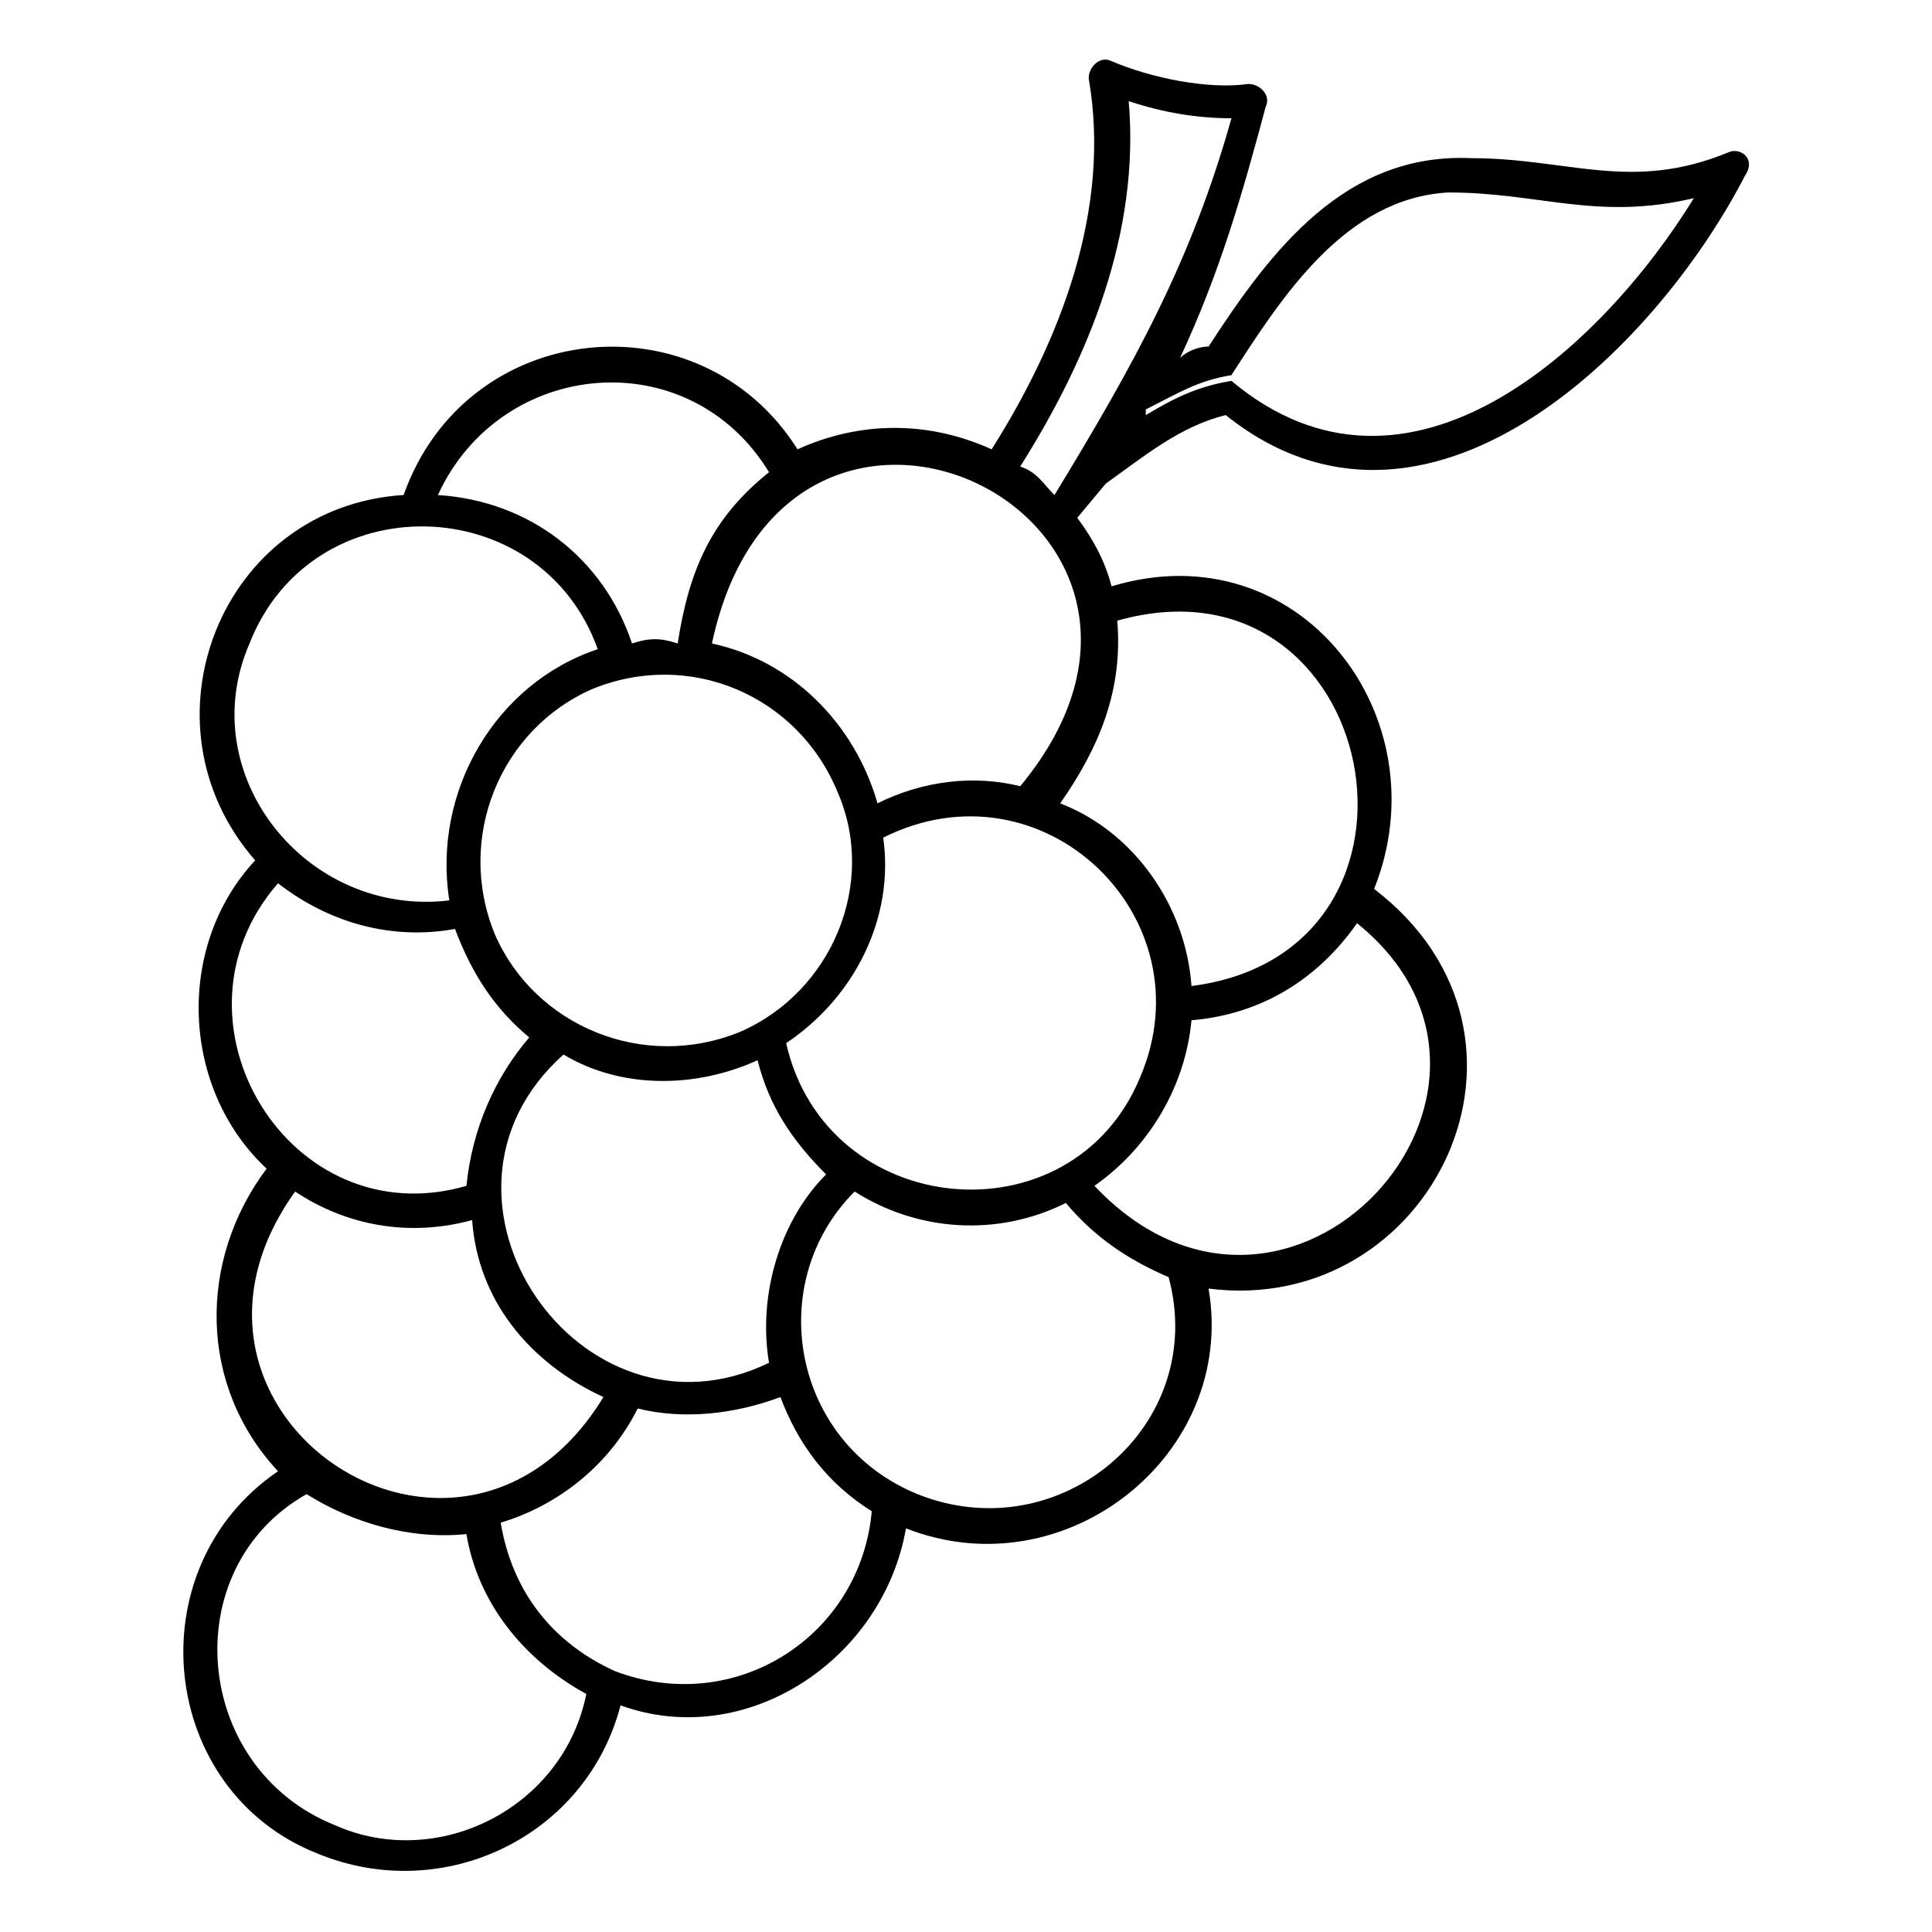 <?xml version="1.0" encoding="UTF-8"?>
<!-- Uploaded to: SVG Repo, www.svgrepo.com, Generator: SVG Repo Mixer Tools -->
<svg fill="#000000" width="800px" height="800px" version="1.1" viewBox="144 144 512 512" xmlns="http://www.w3.org/2000/svg">
 <path d="m308.46 595.93c-9.078 34.797-46.902 52.953-80.188 39.336-42.363-16.641-48.414-75.648-10.59-101.37-21.18-22.695-21.18-55.98-3.027-80.188-22.695-21.18-24.207-59.004-3.027-81.699-31.773-36.312-9.078-93.801 39.336-96.828 16.641-46.902 78.672-52.953 104.39-12.105 16.641-7.566 34.797-7.566 51.441 0 18.156-28.746 31.773-63.543 25.719-98.34 0-3.027 3.027-6.051 6.051-4.539 10.59 4.539 25.719 7.566 36.312 6.051 3.027 0 6.051 3.027 4.539 6.051-6.051 22.695-12.105 43.875-22.695 66.57 1.512-1.512 4.539-3.027 7.566-3.027 16.641-25.719 36.312-51.441 69.594-49.926 25.719 0 42.363 9.078 68.082-1.512 3.027-1.512 7.566 1.512 4.539 6.051-24.207 46.902-84.727 105.91-137.68 63.543-12.105 3.027-21.18 10.59-31.773 18.156l-7.566 9.078c4.539 6.051 7.566 12.105 9.078 18.156 49.926-15.129 87.75 34.797 69.594 80.188 51.441 39.336 15.129 113.47-43.875 105.91 7.566 43.875-37.824 80.188-80.188 63.543-6.051 34.797-42.363 59.004-75.648 46.902zm195.17-207.27c-10.59 15.129-25.719 24.207-43.875 25.719-1.512 16.641-10.59 33.285-25.719 43.875 51.441 54.465 124.06-25.719 69.594-69.594zm-133.14 71.109c-24.207 24.207-16.641 66.57 16.641 80.188 37.824 15.129 77.16-18.156 66.57-57.492-10.59-4.539-19.668-10.59-27.234-19.668-18.156 9.078-39.336 7.566-55.98-3.027zm-25.719-34.797c-16.641 7.566-36.312 7.566-51.441-1.512-42.363 37.824 4.539 105.91 54.465 81.699-3.027-18.156 3.027-37.824 15.129-49.926-9.078-9.078-15.129-18.156-18.156-30.258zm-68.082 122.55c3.027 18.156 13.617 31.773 30.258 39.336 31.773 12.105 65.055-9.078 68.082-42.363-12.105-7.566-19.668-18.156-24.207-30.258-12.105 4.539-25.719 6.051-37.824 3.027-7.566 15.129-21.18 25.719-36.312 30.258zm163.4-239.04c1.512 18.156-4.539 33.285-15.129 48.414 19.668 7.566 33.285 27.234 34.797 48.414 71.109-9.078 49.926-116.5-19.668-96.828zm-87.75 111.96c10.59 46.902 75.648 52.953 93.801 9.078 18.156-42.363-25.719-84.727-68.082-63.543 3.027 21.18-7.566 42.363-25.719 54.465zm-19.668-105.91c21.18 4.539 37.824 21.18 43.875 42.363 12.105-6.051 25.719-7.566 37.824-4.539 59.004-71.109-62.031-130.11-81.699-37.824zm-9.078 0c3.027-19.668 9.078-33.285 24.207-45.387-21.18-34.797-71.109-30.258-87.75 6.051 24.207 1.512 43.875 16.641 51.441 39.336 4.539-1.512 7.566-1.512 12.105 0zm-21.18 1.512c-15.129-42.363-75.648-43.875-92.289-1.512-15.129 34.797 15.129 72.621 52.953 68.082-4.539-28.746 12.105-57.492 39.336-66.57zm-84.727 62.031c-31.773 36.312 3.027 93.801 49.926 80.188 1.512-15.129 7.566-28.746 16.641-39.336-9.078-7.566-15.129-16.641-19.668-28.746-16.641 3.027-33.285-1.512-46.902-12.105zm83.211-51.441c-24.207 10.59-36.312 39.336-25.719 65.055 10.59 24.207 39.336 36.312 65.055 25.719 24.207-10.59 36.312-39.336 25.719-63.543-10.59-25.719-39.336-37.824-65.055-27.234zm113.47-59.004c4.539 1.512 6.051 4.539 9.078 7.566 21.18-34.797 36.312-62.031 46.902-99.855-9.078 0-18.156-1.512-27.234-4.539 3.027 34.797-10.59 68.082-28.746 96.828zm-110.45 246.61c-19.668-9.078-33.285-25.719-34.797-46.902-16.641 4.539-33.285 1.512-46.902-7.566-42.363 59.004 43.875 116.5 81.699 54.465zm-36.312 36.312c-15.129 1.512-30.258-3.027-42.363-10.59-34.797 19.668-30.258 72.621 7.566 87.75 27.234 12.105 60.52-4.539 66.57-34.797-16.641-9.078-28.746-24.207-31.773-42.363zm180.04-296.54c7.566-4.539 13.617-7.566 22.695-9.078 46.902 39.336 98.34-9.078 122.55-48.414-25.719 6.051-40.848-1.512-65.055-1.512-27.234 1.512-43.875 27.234-57.492 48.414-9.078 1.512-13.617 4.539-22.695 9.078z" fill-rule="evenodd"/>
</svg>